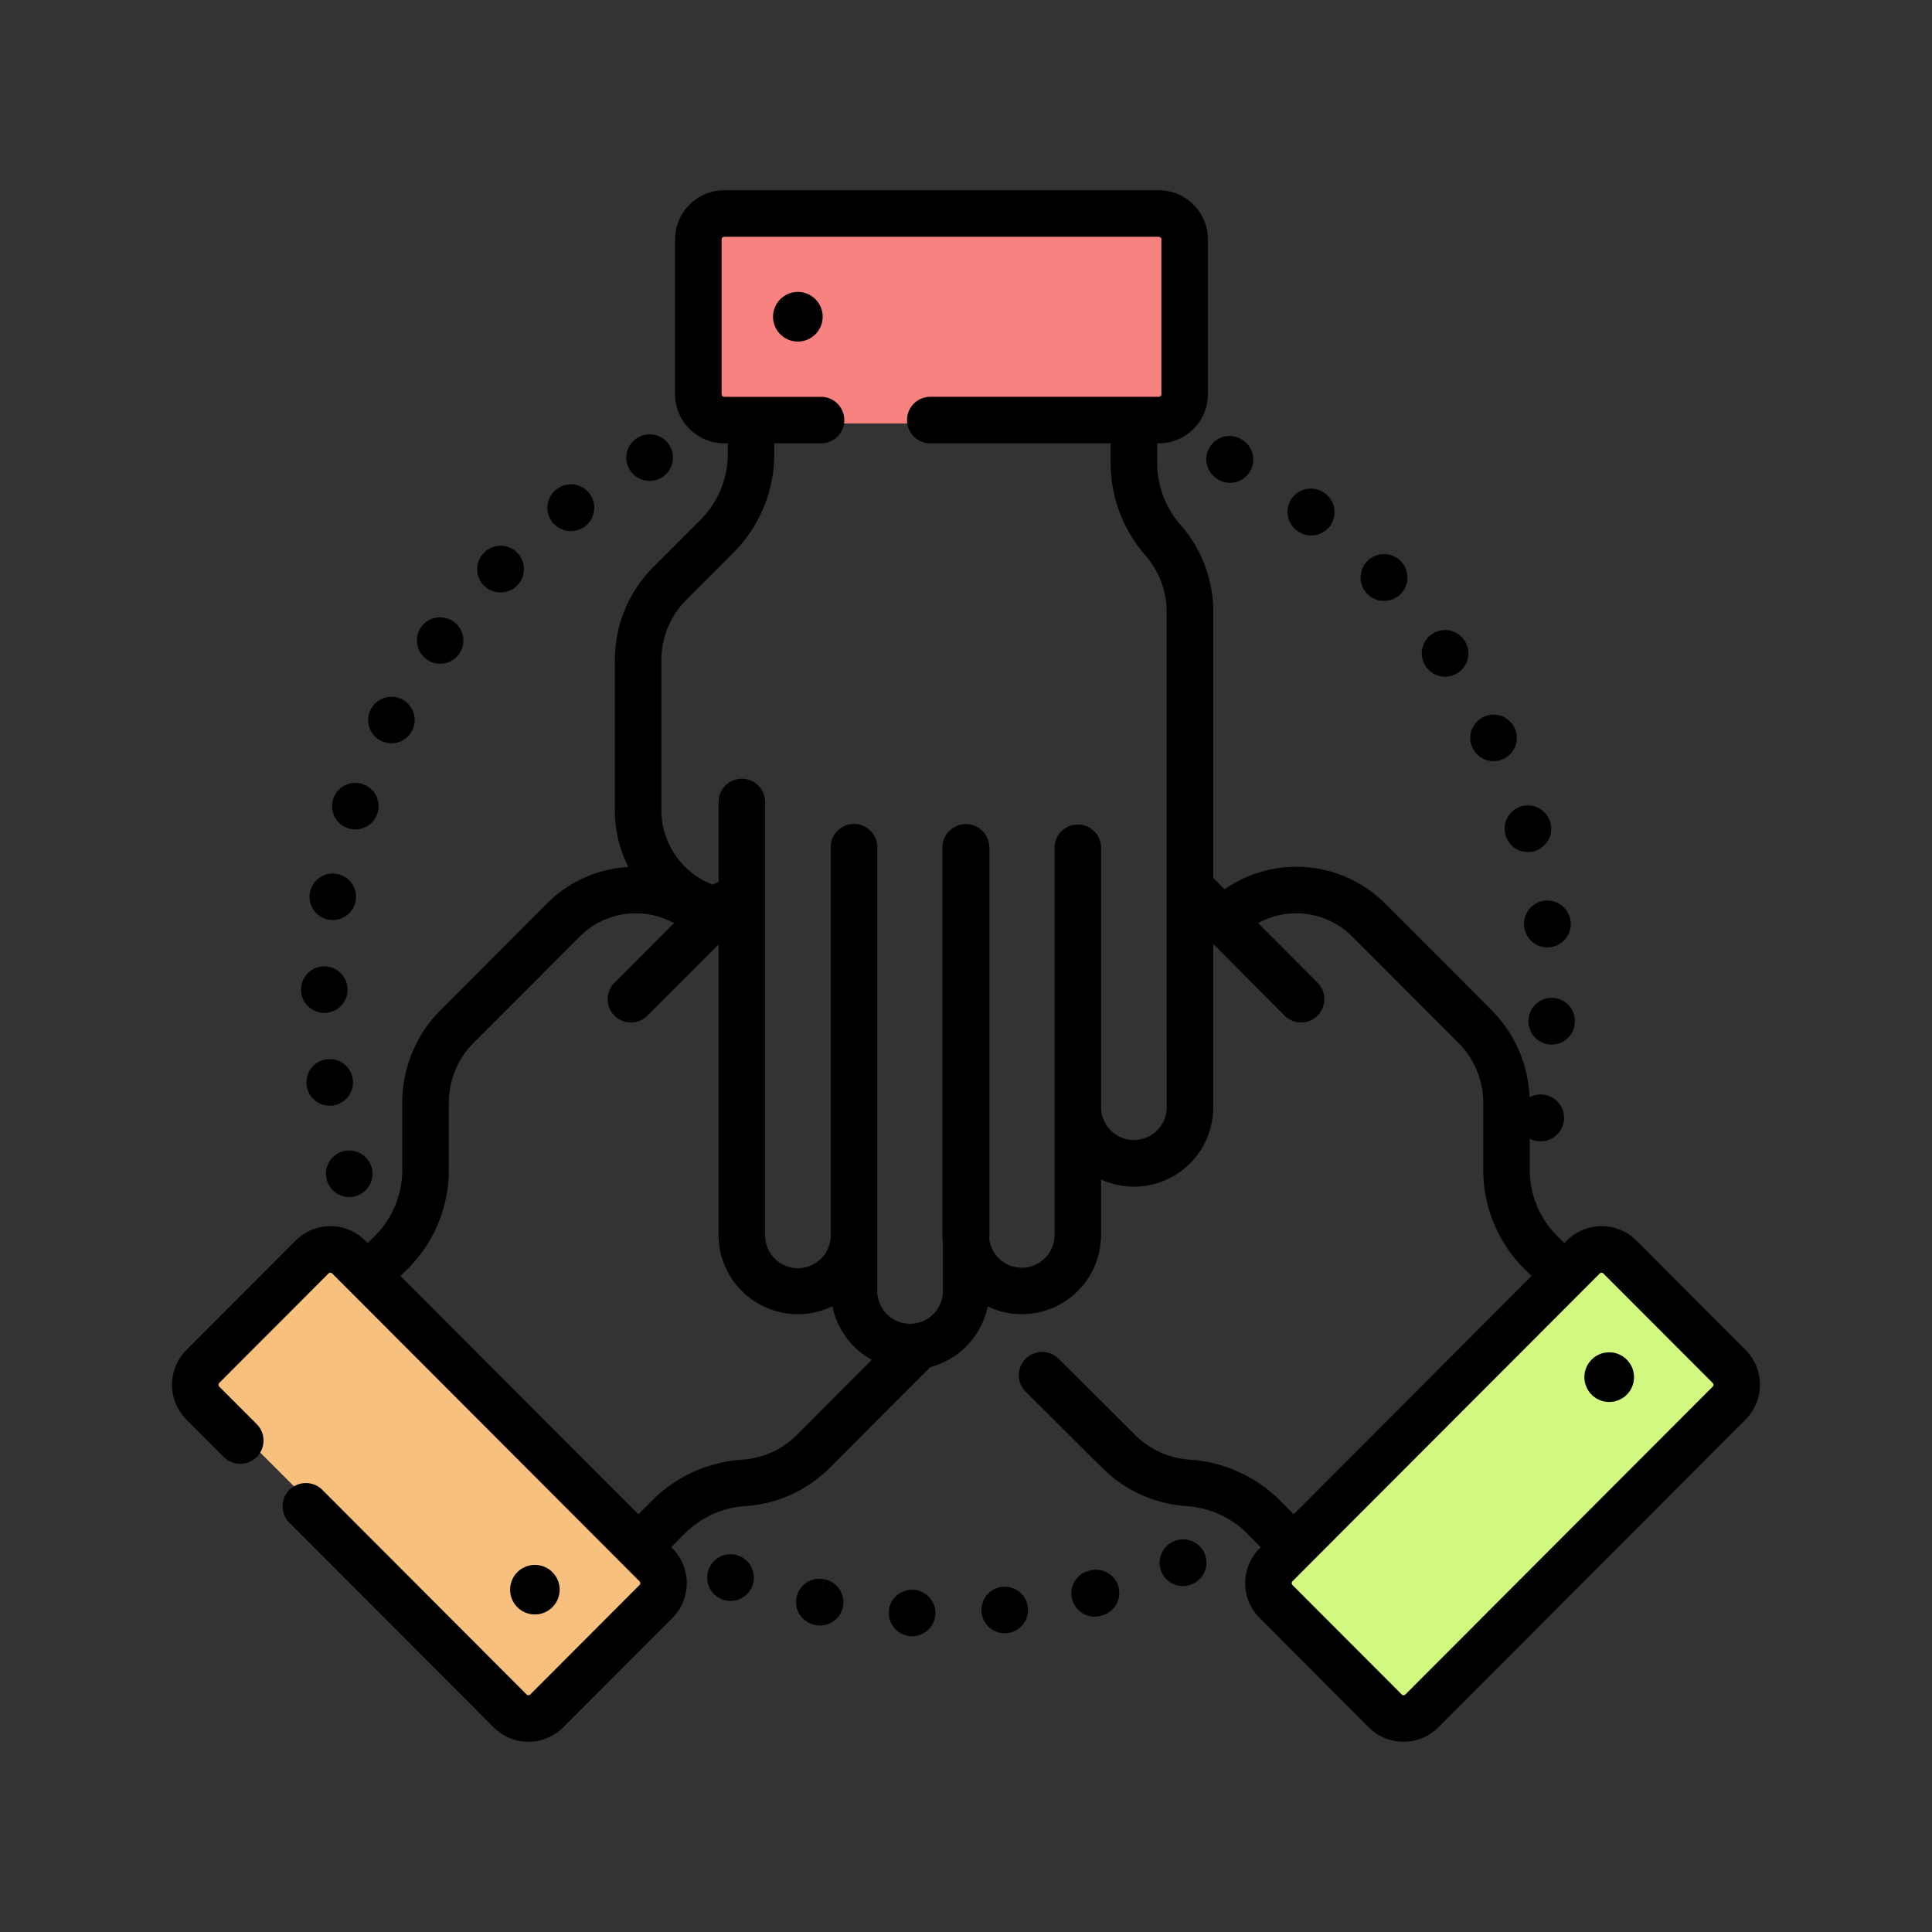 <svg xmlns="http://www.w3.org/2000/svg" width="146" height="146" viewBox="0 0 146 146">
  <rect x="0" y="0" width="146" height="146" fill="#333333" stroke="none"/>
  <g id="그룹_616" data-name="그룹 616" transform="translate(-595 -978)">
    <rect id="사각형_546" data-name="사각형 546" width="146" height="146" transform="translate(595 978)" fill="none"/>
    <rect id="사각형_549" data-name="사각형 549" width="36" height="15" transform="translate(648 995)" fill="#f8827f"/>
    <rect id="사각형_550" data-name="사각형 550" width="36" height="15" transform="translate(619.575 1071.469) rotate(45)" fill="#f8c07f"/>
    <rect id="사각형_552" data-name="사각형 552" width="36" height="15" transform="translate(726.031 1082.075) rotate(135)" fill="#d3f87f"/>
    <g id="united_1534952" transform="translate(608 992.377)">
      <path id="패스_1006" data-name="패스 1006" d="M203.464,447.771l-.352,1.722.34-1.724a1.758,1.758,0,1,0-.679,3.449l.032.006a1.792,1.792,0,0,0,.332.032,1.758,1.758,0,0,0,.328-3.485Zm0,0" transform="translate(-154.161 -342.798)"/>
      <path id="패스_1007" data-name="패스 1007" d="M262.531,450.265l.175,1.749-.18-1.748a1.758,1.758,0,0,0,.178,3.506c.06,0,.122,0,.182-.009l.049-.005a1.758,1.758,0,0,0-.4-3.493Zm0,0" transform="translate(-199.788 -344.727)"/>
      <path id="패스_1008" data-name="패스 1008" d="M232.951,451.233h-.026a1.748,1.748,0,0,0-1.822,1.678,1.768,1.768,0,0,0,1.688,1.835c.027,0,.054,0,.081,0a1.758,1.758,0,0,0,.078-3.514Zm0,0" transform="translate(-176.937 -345.473)"/>
      <path id="패스_1009" data-name="패스 1009" d="M174.939,439.9l-.022-.008a1.748,1.748,0,0,0-2.238,1.064,1.763,1.763,0,1,0,2.26-1.056Zm0,0" transform="translate(-132.129 -336.714)"/>
      <path id="패스_1010" data-name="패스 1010" d="M291.677,444.86l.433,1.7-.439-1.7a1.758,1.758,0,1,0,.877,3.4l.047-.012a1.758,1.758,0,0,0-.918-3.394Zm0,0" transform="translate(-222.301 -340.552)"/>
      <path id="패스_1011" data-name="패스 1011" d="M319.652,435.1l.7,1.613-.7-1.611a1.758,1.758,0,1,0,1.4,3.224l.043-.019a1.758,1.758,0,0,0-1.441-3.206Zm0,0" transform="translate(-243.921 -333.01)"/>
      <path id="패스_1012" data-name="패스 1012" d="M148.242,82.207a1.758,1.758,0,1,0-.821-3.311l-.021.011a1.755,1.755,0,0,0,.842,3.3Zm0,0" transform="translate(-112.147 -60.246)"/>
      <path id="패스_1013" data-name="패스 1013" d="M64.178,166.57a1.758,1.758,0,0,0,2.374-.741l.031-.061a1.758,1.758,0,1,0-2.405.8Zm0,0" transform="translate(-48.416 -124.976)"/>
      <path id="패스_1014" data-name="패스 1014" d="M52.791,194.428a1.755,1.755,0,0,0,2.228-1.1l.023-.07a1.758,1.758,0,1,0-2.251,1.171Zm0,0" transform="translate(-39.503 -146.221)"/>
      <path id="패스_1015" data-name="패스 1015" d="M79.687,140.793a1.756,1.756,0,0,0,2.455-.387l.023-.031a1.758,1.758,0,0,0-2.86-2.044l1.416,1.042L79.3,138.337A1.758,1.758,0,0,0,79.687,140.793Zm0,0" transform="translate(-60.456 -105.348)"/>
      <path id="패스_1016" data-name="패스 1016" d="M122.8,98.355a1.765,1.765,0,1,0-1.018-3.194l-.044.032a1.76,1.76,0,0,0,1.062,3.162Zm0,0" transform="translate(-92.675 -72.597)"/>
      <path id="패스_1017" data-name="패스 1017" d="M49.721,311.919a1.758,1.758,0,1,0-.023-.077Zm0,0" transform="translate(-38.003 -237.053)"/>
      <path id="패스_1018" data-name="패스 1018" d="M100.148,118.136a1.763,1.763,0,1,0-1.228-3.014l-.029.029a1.756,1.756,0,0,0,1.257,2.985Zm0,0" transform="translate(-75.33 -87.746)"/>
      <path id="패스_1019" data-name="패스 1019" d="M46.851,281.724a1.758,1.758,0,0,0-3.489.435l.01.07a1.758,1.758,0,0,0,3.479-.505Zm0,0" transform="translate(-33.189 -214.523)"/>
      <path id="패스_1020" data-name="패스 1020" d="M43.3,253.687h.053a1.758,1.758,0,0,0,1.756-1.707l0-.075a1.758,1.758,0,1,0-1.811,1.781Zm0,0" transform="translate(-31.843 -191.52)"/>
      <path id="패스_1021" data-name="패스 1021" d="M45.78,223.7a1.814,1.814,0,0,0,.312.027,1.76,1.76,0,0,0,1.729-1.448c0-.026.008-.051.012-.077a1.758,1.758,0,1,0-2.053,1.5Zm0,0" transform="translate(-33.942 -168.578)"/>
      <path id="패스_1022" data-name="패스 1022" d="M403.239,144.53a1.758,1.758,0,0,0,2.894-2l-1.461.978,1.456-.986a1.758,1.758,0,0,0-2.91,1.973Zm0,0" transform="translate(-308.481 -108.53)"/>
      <path id="패스_1023" data-name="패스 1023" d="M437.5,229.034a1.757,1.757,0,0,0-1.55,1.944l.009.076a1.759,1.759,0,0,0,1.739,1.509,1.8,1.8,0,0,0,.251-.017,1.77,1.77,0,0,0-.449-3.511Zm0,0" transform="translate(-333.767 -175.346)"/>
      <path id="패스_1024" data-name="패스 1024" d="M429.711,200.54l.007.023a1.758,1.758,0,0,0,1.685,1.263,1.731,1.731,0,0,0,.5-.072,1.758,1.758,0,0,0,1.191-2.183l-.007-.023a1.758,1.758,0,0,0-3.373.992Zm0,0" transform="translate(-328.942 -151.812)"/>
      <path id="패스_1025" data-name="패스 1025" d="M418.724,171.513a1.767,1.767,0,0,0,1.586.987,1.757,1.757,0,0,0,1.574-2.528l-1.593.742,1.591-.746a1.758,1.758,0,0,0-3.183,1.492Zm0,0" transform="translate(-320.438 -129.358)"/>
      <path id="패스_1026" data-name="패스 1026" d="M383.714,120.356a1.77,1.77,0,1,0-.053-.056Zm0,0" transform="translate(-293.383 -89.846)"/>
      <path id="패스_1027" data-name="패스 1027" d="M439.126,260.385a1.769,1.769,0,0,0-.15,3.534l.1,0a1.758,1.758,0,0,0,1.753-1.661l0-.072A1.755,1.755,0,0,0,439.126,260.385Zm0,0" transform="translate(-334.82 -199.357)"/>
      <path id="패스_1028" data-name="패스 1028" d="M334.466,82.57l.042.023a1.751,1.751,0,0,0,2.368-.722,1.763,1.763,0,0,0-.714-2.379l-.851,1.538.845-1.542a1.758,1.758,0,1,0-1.69,3.083Zm0,0" transform="translate(-255.377 -60.691)"/>
      <path id="패스_1029" data-name="패스 1029" d="M360.57,99.5l.027.021a1.758,1.758,0,0,0,2.125-2.8l-.012-.008A1.758,1.758,0,1,0,360.57,99.5Zm0,0" transform="translate(-275.535 -73.765)"/>
      <path id="패스_1030" data-name="패스 1030" d="M118.915,87.64l-8.252-8.266a3.712,3.712,0,0,0-5.256,0l-.191.191-.542-.542a7.1,7.1,0,0,1-1.539-2.3,1.713,1.713,0,0,0-.125-.326,7.108,7.108,0,0,1-.409-2.388V71.668a1.77,1.77,0,1,0-.011-3.125,9.91,9.91,0,0,0-2.9-6.61l-8.005-8.019a9.5,9.5,0,0,0-12.145-1.09l-.85-.854v-20.1a9.982,9.982,0,0,0-2.477-6.583A7.094,7.094,0,0,1,74.446,20.6V19.127h.121a3.721,3.721,0,0,0,3.716-3.717V3.717A3.721,3.721,0,0,0,74.567,0H41.732a3.721,3.721,0,0,0-3.716,3.717V15.41a3.721,3.721,0,0,0,3.716,3.717H42V19.9a7.053,7.053,0,0,1-2.075,5.016l-3.544,3.55a9.917,9.917,0,0,0-2.916,7.052V46.858a9.478,9.478,0,0,0,1.021,4.285,9.439,9.439,0,0,0-6.168,2.772l-8.005,8.019A9.919,9.919,0,0,0,17.4,68.986v5.021a7.052,7.052,0,0,1-2.074,5.016l-.536.536-.006.005-.19-.191a3.712,3.712,0,0,0-5.256,0L1.085,87.64a3.727,3.727,0,0,0,0,5.257l2.826,2.83A1.758,1.758,0,1,0,6.4,93.243L3.573,90.412a.2.2,0,0,1,0-.288l8.253-8.266a.2.2,0,0,1,.279,0l1.435,1.437h0l19.59,19.623,2.195,2.2a.2.2,0,0,1,0,.288l-8.252,8.266a.2.2,0,0,1-.28,0L11.375,98.228a1.758,1.758,0,1,0-2.488,2.484l15.418,15.444a3.712,3.712,0,0,0,5.256,0l8.252-8.266a3.725,3.725,0,0,0,0-5.256l-.09-.09,1.041-1.043a7.063,7.063,0,0,1,4.547-2.062,9.947,9.947,0,0,0,6.4-2.9l7.581-7.6a6.019,6.019,0,0,0,4.351-4.585,5.994,5.994,0,0,0,8.565-5.424V74.757a5.991,5.991,0,0,0,8.475-5.464V56.954l5.407,5.434a1.758,1.758,0,0,0,2.492-2.48l-4.508-4.53A5.987,5.987,0,0,1,89.191,56.4L97.2,64.417a6.426,6.426,0,0,1,1.889,4.568v5.021a10.547,10.547,0,0,0,3.1,7.5l.546.547-2.55,2.554L84.76,100.055l-.86-.862-.027-.026-.151-.152a10.584,10.584,0,0,0-6.807-3.085,6.446,6.446,0,0,1-4.146-1.881L66.995,88.3A1.758,1.758,0,1,0,64.515,90.8l5.772,5.74a9.947,9.947,0,0,0,6.4,2.9,7.067,7.067,0,0,1,4.547,2.061l.085.085a1.691,1.691,0,0,0,.146.146l.81.811-.09.091a3.725,3.725,0,0,0,0,5.256l8.252,8.266a3.713,3.713,0,0,0,5.257,0l23.22-23.26A3.725,3.725,0,0,0,118.915,87.64ZM103.779,70.161l-.033-.005-.32-.065ZM47.224,94.053a6.434,6.434,0,0,1-4.139,1.878,10.584,10.584,0,0,0-6.808,3.085l-1.037,1.039-.934-.936-.036-.036-17-17.031.546-.547a10.547,10.547,0,0,0,3.1-7.5V68.986A6.422,6.422,0,0,1,22.8,64.417L30.809,56.4a5.986,5.986,0,0,1,7.126-1.016l-4.515,4.523a1.758,1.758,0,0,0,2.488,2.484l5.393-5.4V78.931a5.994,5.994,0,0,0,8.6,5.408,6.024,6.024,0,0,0,2.979,4.048ZM75.168,69.294a2.48,2.48,0,1,1-4.96,0V49.687a1.758,1.758,0,0,0-3.516,0V78.932a2.478,2.478,0,0,1-4.924.411V49.666a1.776,1.776,0,0,0-3.552.02V78.931a6.027,6.027,0,0,0,.037.659v3.542a2.48,2.48,0,1,1-4.959,0V49.645a1.758,1.758,0,0,0-3.517,0V78.931a2.48,2.48,0,1,1-4.959,0v-32.7a1.758,1.758,0,1,0-3.516,0v6.048a1.726,1.726,0,0,0-.423.2,6.015,6.015,0,0,1-3.9-5.626V35.517a6.426,6.426,0,0,1,1.889-4.568l3.544-3.55a10.544,10.544,0,0,0,3.1-7.5v-.771h3.534a1.758,1.758,0,0,0,0-3.516H41.732a.2.2,0,0,1-.2-.2V3.717a.2.2,0,0,1,.2-.2H74.566a.2.2,0,0,1,.2.2V15.41a.2.2,0,0,1-.2.2H57.3a1.758,1.758,0,0,0,0,3.516H70.93V20.6a10.614,10.614,0,0,0,2.633,7,6.463,6.463,0,0,1,1.6,4.264Zm41.258,21.118-23.22,23.26a.188.188,0,0,1-.14.059.191.191,0,0,1-.14-.059l-8.252-8.266a.2.2,0,0,1,0-.288L86,103.786h0l13.479-13.5,8.411-8.426a.2.2,0,0,1,.279,0l8.253,8.266A.2.2,0,0,1,116.427,90.412Zm0,0"/>
      <path id="패스_1031" data-name="패스 1031" d="M195.688,32.8a1.875,1.875,0,1,0,1.872,1.875A1.875,1.875,0,0,0,195.688,32.8Zm0,0" transform="translate(-148.391 -25.116)"/>
      <path id="패스_1032" data-name="패스 1032" d="M457.286,374.688a1.875,1.875,0,1,0,1.871,1.875A1.876,1.876,0,0,0,457.286,374.688Zm0,0" transform="translate(-348.676 -286.87)"/>
      <path id="패스_1033" data-name="패스 1033" d="M112.755,445.078a1.872,1.872,0,1,0-1.871,1.875A1.875,1.875,0,0,0,112.755,445.078Zm0,0" transform="translate(-83.462 -339.327)"/>
    </g>
  </g>
</svg>
